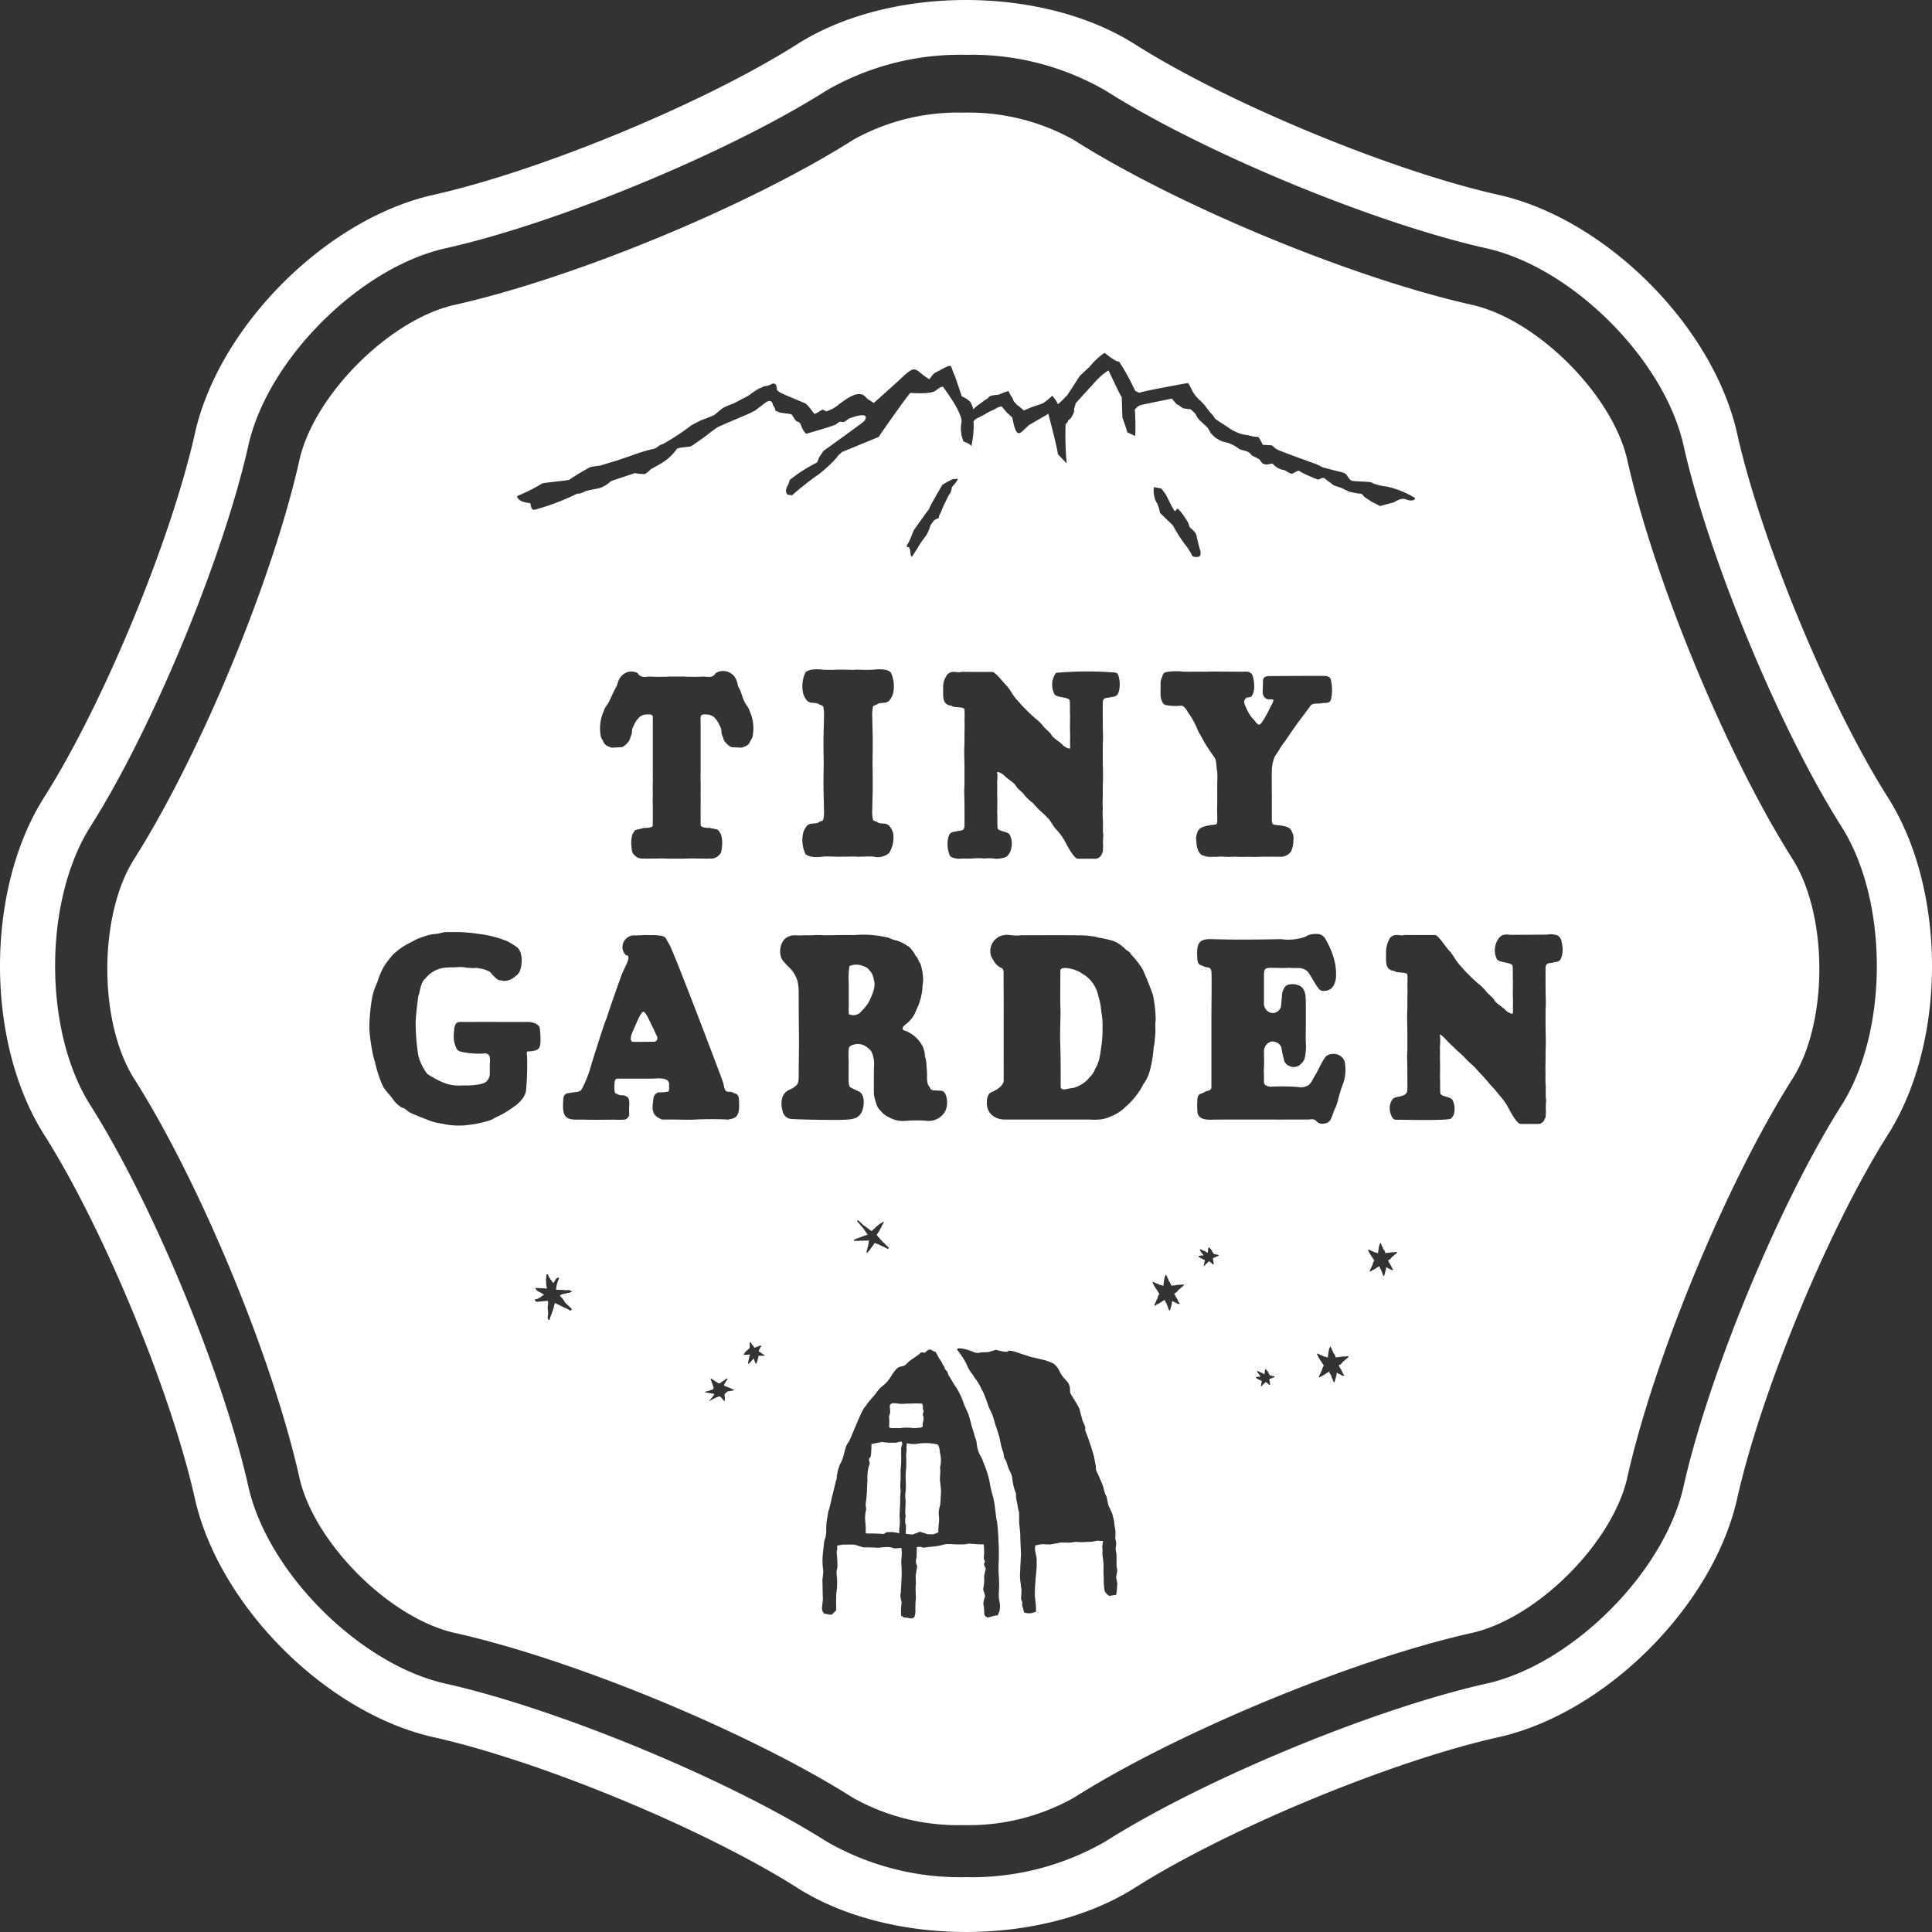 <svg xmlns="http://www.w3.org/2000/svg" viewBox="0 0 182.271 182.269"><rect x="0" y="0" width="182.271" height="182.269" fill="#333333" stroke="none"/><defs><style>.cls-1{fill:#fff;}</style></defs><g id="レイヤー_2" data-name="レイヤー 2"><g id="レイヤー_1-2" data-name="レイヤー 1"><path class="cls-1" d="M80.078,94.864a5.8,5.8,0,0,0,.006.814.966.966,0,0,0,1.2-.292,4.551,4.551,0,0,0,.659-.812c.479-.978.684-1.54.487-2.188a1.565,1.565,0,0,0-.23-.633c-.322-.411-.4-.482-.756-.607a1.644,1.644,0,0,0-1.3-.008,7.392,7.392,0,0,0-.074,1.58C80.081,93.68,80.066,93.9,80.078,94.864Z"/><path class="cls-1" d="M103.643,94.057a4.2,4.2,0,0,0-.16-.569,3.1,3.1,0,0,0-1.461-1.674c-.412-.354-2.007-.773-1.986-.231v.582c0,1.027-.029,2.056.014,3.08.018.408-.054,2.3-.03,2.956.053,1.4.048,2.982.048,4.351.052.42.687.126,1.09.1a1.317,1.317,0,0,0,.463-.141,2.9,2.9,0,0,0,1.245-.957,1.665,1.665,0,0,0,.447-.711,1.923,1.923,0,0,0,.291-.625.983.983,0,0,0,.091-.279c.013-.06.07-.294.08-.357.069-.446.072-.465.116-.782a10.886,10.886,0,0,0,.125-1.886,6.283,6.283,0,0,0-.121-1.486A5.851,5.851,0,0,0,103.643,94.057Z"/><path class="cls-1" d="M153.531,43.427c-1.378-6.163-8.506-13.293-14.669-14.67-11.3-2.529-27.822-9.371-37.6-15.577a20.285,20.285,0,0,0-10.375-2.554A20.272,20.272,0,0,0,80.511,13.18c-9.783,6.206-26.3,13.048-37.6,15.577-6.161,1.377-13.291,8.507-14.669,14.671-2.529,11.3-9.374,27.822-15.58,37.606-3.383,5.332-3.383,15.413,0,20.746,6.208,9.784,13.051,26.3,15.58,37.607,1.378,6.163,8.508,13.291,14.669,14.669,11.39,2.549,27.989,9.476,37.6,15.577a20.292,20.292,0,0,0,10.375,2.554,20.282,20.282,0,0,0,10.371-2.554c9.616-6.1,26.215-13.028,37.6-15.577,6.163-1.378,13.291-8.506,14.669-14.67,2.53-11.3,9.374-27.822,15.58-37.606,3.382-5.333,3.382-15.414,0-20.746C162.905,71.25,156.061,54.731,153.531,43.427ZM50.985,98.393c-.065.286.052.754-1.072.8-.063,0-.059,0-.13,0-.091.021-.105.083-.059.454a25.466,25.466,0,0,1-.1,3.259,1.531,1.531,0,0,1-.274.66,3.44,3.44,0,0,1-.671.711c-.1.063-.4.28-.466.326a8.548,8.548,0,0,1-1.26.728c-.26.11-.465.268-.685.348a10.315,10.315,0,0,1-2.147.46,6.75,6.75,0,0,1-2.37-.123,5.44,5.44,0,0,1-1.315-.329c-.377-.151-1.541-.592-1.777-.741a3.977,3.977,0,0,1-.454-.34c-.1-.078-.362-.1-.486-.246a2.384,2.384,0,0,1-.623-.624c-.358-.5-.571-.636-.95-1.216a11.485,11.485,0,0,1-.777-2.361c-.013-.071-.071-.141-.071-.215,0,0-.1-.364-.131-.546a17.62,17.62,0,0,1-.323-2.339A17.077,17.077,0,0,1,35.132,94a6.227,6.227,0,0,1,.454-1.3,7.9,7.9,0,0,1,.633-1.516,10.443,10.443,0,0,1,.822-1.09,6.7,6.7,0,0,1,1.821-1.243,4.472,4.472,0,0,1,1-.451,5.728,5.728,0,0,1,1.093-.284c.473,0,.762-.18,1.2-.18.091,0,1.035,0,1.128,0a14.95,14.95,0,0,1,1.961.184,9.916,9.916,0,0,1,2.692.715,8.643,8.643,0,0,1,.807.507c.611.409.571,1.824.231,2.406-.094.16-.094.16-.586.545a1.51,1.51,0,0,1-.943.244c-.36-.139-.328.192-1.21-.832a2.716,2.716,0,0,0-.654-.282c-.04,0-.524-.088-.564-.106l-.493.016c-.247-.039-.5-.016-.561-.051a4.229,4.229,0,0,0-.687-.051c-.4.059-.826.009-.994.051a2.671,2.671,0,0,0-2.135,1.02c-.47.307-.544,1.417-.682,1.671-.013.091-.255,1.847-.25,2.581a19.567,19.567,0,0,0,.257,3.07,5,5,0,0,0,.845,1.7,10.025,10.025,0,0,0,1.475.8,4.055,4.055,0,0,0,1.816.283c.964.018,2.089-.071,2.345-.448a.956.956,0,0,0,.254-.643v-.864a3.591,3.591,0,0,0,0-.733.446.446,0,0,0-.458-.338,7.2,7.2,0,0,1-1.875-.086c-.344-.056-.682-.11-.8-.356a2.637,2.637,0,0,1-.26-1.352c.006-.063.042-.555.049-.619.127-.49.232-.494.511-.554h.939c.071-.006,4.895,0,5.421,0,.888,0,1.178.408,1.193.6A8.121,8.121,0,0,1,50.985,98.393Zm2.954,23.473a.353.353,0,0,0-.147.068.14.14,0,0,1-.091.025.851.851,0,0,0-.272.06.18.18,0,0,1-.055.015,2.467,2.467,0,0,0-.309.069,1.559,1.559,0,0,0-.231.1.061.061,0,0,0,.012.062,1.177,1.177,0,0,0,.181.2.374.374,0,0,1,.071.078,3.173,3.173,0,0,1,.17.268.82.82,0,0,0,.17.206,2.436,2.436,0,0,1,.3.279.732.732,0,0,0,.123.106c.089.073.095.109.034.214a.153.153,0,0,1-.156,0,.46.46,0,0,1-.108-.062.928.928,0,0,0-.229-.12c-.136-.057-.268-.123-.4-.191-.2-.1-.407-.2-.611-.3a.286.286,0,0,0-.031-.006.064.064,0,0,0-.032.057c0,.021.025.032.024.056s-.034.015-.055.05-.024.079-.033.13a1.649,1.649,0,0,1-.1.36.5.5,0,0,0-.046.155.191.191,0,0,1-.027.071.346.346,0,0,0-.038.109.148.148,0,0,1-.012.047c-.066.1-.075.223-.137.326a.251.251,0,0,0-.025.12.148.148,0,0,1-.02.083.079.079,0,0,1-.089.016.116.116,0,0,1-.064-.068.414.414,0,0,1-.019-.273.952.952,0,0,0,.021-.305c-.006-.092-.007-.185-.016-.278s-.017-.166-.024-.249a.2.2,0,0,1,.019-.131.084.084,0,0,0,.011-.036c0-.086.012-.173.01-.259,0-.038,0-.076,0-.1s-.021-.035-.028-.048a.151.151,0,0,1-.011-.043.793.793,0,0,0-.2.019.171.171,0,0,1-.058.009.489.489,0,0,0-.208.019.351.351,0,0,1-.085.009,2.641,2.641,0,0,0-.443.038c-.1-.034-.2-.057-.217-.189a.153.153,0,0,1,.129-.064.518.518,0,0,0,.155-.048,1.614,1.614,0,0,0,.383-.238c.04-.032.085-.057.127-.086.018-.012.041-.019.052-.041s-.012-.028-.026-.037c-.1-.073-.221-.128-.325-.2a1.15,1.15,0,0,0-.172-.086.464.464,0,0,1-.207-.19c-.017-.031-.058-.043-.062-.085s.036-.042.065-.043a1.3,1.3,0,0,1,.153,0c.183.014.366.021.548.026.074,0,.146.016.221.023a.119.119,0,0,0,.092-.008.158.158,0,0,0-.011-.1,2.261,2.261,0,0,1-.058-.5,1.235,1.235,0,0,0-.011-.182.344.344,0,0,1,.017-.18.151.151,0,0,0,.007-.094c-.009-.044-.007-.044.018-.1a.455.455,0,0,1-.014-.136.132.132,0,0,1,.165-.01l.058.162a.191.191,0,0,0,.058.087.16.16,0,0,1,.058.1.214.214,0,0,0,.086.134.261.261,0,0,1,.061.075c.046.069.091.138.138.207.005.008.015.012.028.022.041-.05.084-.1.119-.148a.909.909,0,0,0,.1-.172.161.161,0,0,1,.047-.06c.036-.027.068-.058.1-.087a.116.116,0,0,1,.158-.019.13.13,0,0,1,0,.127,2.239,2.239,0,0,0-.148.384,2.025,2.025,0,0,0-.067.309c-.008.06-.021.121-.032.18a.132.132,0,0,0,.011.114.232.232,0,0,0,.12.017c.234,0,.467.011.7.032a2.1,2.1,0,0,0,.41-.012.555.555,0,0,0,.239.1.044.044,0,0,1,.021.051A.054.054,0,0,1,53.939,121.866Zm15.29,9.3c-.114.014-.224.049-.337.069a.99.99,0,0,1-.12.017.547.547,0,0,0-.108.024c-.1.029-.131.095-.226.173-.05.039.008-.014-.042.032s0,.024-.03.062a.308.308,0,0,0,.008.17,3.857,3.857,0,0,1-.007.494c-.025.026-.252-.291-.267-.3-.037-.034-.073-.07-.109-.106a.17.17,0,0,0-.175-.05.853.853,0,0,0-.142.05c-.155.062-.3.138-.449.212-.094.047-.181.1-.271.157-.01.005-.018.011-.029,0s.005-.032.016-.042a1.781,1.781,0,0,0,.134-.167c.035-.045.076-.086.113-.129a1.021,1.021,0,0,0,.085-.1c.038-.055.072-.113.105-.167a.108.108,0,0,0-.107-.087c-.261-.024-.519-.085-.79-.129a.278.278,0,0,1,.136-.07c.12-.032.242-.063.361-.1a1.991,1.991,0,0,0,.219-.081.172.172,0,0,0,.107-.254c-.051-.146-.106-.291-.16-.437-.033-.091-.05-.189-.091-.278a.1.1,0,0,1-.006-.084.039.039,0,0,1,.042,0c.115.085.241.15.352.24a1.269,1.269,0,0,0,.162.1.415.415,0,0,1,.043.03.363.363,0,0,0,.25.092.39.39,0,0,0,.119-.076c.141-.109.3-.189.438-.31a.47.47,0,0,1,.181-.081c.02.02.006.041,0,.055a2.655,2.655,0,0,1-.182.3c-.053.067-.079.149-.132.215-.021.026-.017.034,0,.107a.133.133,0,0,0,.076.05c.13.046.255.106.388.145a.61.61,0,0,1,.111.048,2.008,2.008,0,0,0,.353.154.1.1,0,0,1,.024.017C69.264,131.16,69.245,131.163,69.229,131.164Zm-.5-25.56c.06.033.068.043-.082.022-.361-.052-2.392-.054-3.139,0-.344.024-1.467,0-1.617-.005-.471-.007-.884,0-1.422,0a1.724,1.724,0,0,1-.548-.307c-.511-.377-.332-1.168-.271-1.71a.691.691,0,0,1,.46-.552,3.811,3.811,0,0,0,.936-.072c.139-.13.054-.5.081-.719-.019-.569-.884-.53-1.139-.52-.3.013-.608.02-.912.024-.223,0-2.146,0-2.465,0h-.37c-.279.03-.256.32-.27.634a1.712,1.712,0,0,0,.057.711,1.24,1.24,0,0,0,.764.225c.342.093.6.121.579.859a5.355,5.355,0,0,0-.01.86.541.541,0,0,1-.443.573,10.381,10.381,0,0,1-1.075,0c-.306.017-2.152.016-2.346.01-.345-.01-1.054-.012-1.054-.012-1.172.036-1.381-.448-1.316-1.646.023-.413-.01-.762.5-.858,0,0,.181-.016.274-.036.332-.073.737-.022.953-.277a10.854,10.854,0,0,0,.961-2.483c.081-.213,1.16-3.744,1.415-4.262.131-.487,1.3-3.8,1.454-4.189.256-.636.968-1.758.379-1.755a1.032,1.032,0,0,1-.323-.933,1.113,1.113,0,0,1,.992-.94c.727.019.905-.053,1.428-.028.244.012,1.4-.047,1.613.248.234.331.1.206.349.584.408.627,4.947,12.6,5.07,12.992a2.728,2.728,0,0,1,.112.472l.087.25c.15.416.455.086.835.357.509.1.476.445.5.858C69.779,105.044,69.609,105.54,68.725,105.6Zm.693-35.095c-.427-.025-.4.016-.657-.164a2.044,2.044,0,0,1-.324-.315c-.2-.186-.2-.459-.32-.691-.088-.166-.013-.447-.14-.709-.084-.171-.135-.3-.259-.533a3.735,3.735,0,0,0-.361-.445,1.128,1.128,0,0,0-.6-.244c-.293-.007-.584-.071-.662.195-.017.251,0,.544,0,.935,0,.429,0,.984,0,1.414,0,.361,0,.654,0,1.015,0,.31,0,.487,0,.8v.906c0,.4-.012.744,0,1.148.012.346,0,.707,0,1.052,0,.2.013.558,0,1.1-.008.4,0,.824,0,.991,0,.269,0,.61,0,.869.043.267.637.267.868.267.081.057.658.11.724.179.11.023.194.246.242.3a.579.579,0,0,1,.133.319,2.7,2.7,0,0,1,.044.965,2.4,2.4,0,0,1-.1.587,1.2,1.2,0,0,1-.484.452,1.076,1.076,0,0,1-.562.092c-.4.023-.475,0-.945,0-.421,0-.361-.008-.885-.008-.077,0-.374.016-.651.019H63.2c-.276,0-.574-.015-.65-.019-.525,0-.465.008-.887.008-.469,0-.545.023-.944,0a1.075,1.075,0,0,1-.562-.092,1.192,1.192,0,0,1-.483-.452,2.359,2.359,0,0,1-.1-.587,2.727,2.727,0,0,1,.044-.965.572.572,0,0,1,.133-.319c.048-.055.082-.229.191-.252.067-.069.68-.159.762-.217.229,0,.835,0,.881-.22,0-.259,0-.658,0-.927,0-.167.009-.594,0-.991-.013-.541,0-.894,0-1.1,0-.345-.012-.706,0-1.052.012-.4,0-.746,0-1.148v-.906c0-.311,0-.488,0-.8,0-.361,0-.654,0-1.015,0-.43,0-.985,0-1.414,0-.391.017-.684,0-.935-.032-.255-.368-.2-.661-.195a1.132,1.132,0,0,0-.6.244,3.726,3.726,0,0,0-.36.445c-.124.234-.176.362-.26.533-.128.262-.052.543-.141.709-.123.232-.114.5-.319.691a2.075,2.075,0,0,1-.323.315c-.258.18-.231.139-.658.164-.4.012-.6.077-.782-.063-.566-.164-.5-.5-.762-.831a3.867,3.867,0,0,1,.263-2.572c0-.177.337-.585.411-.729.368-.713.34-.775.815-1.649.169-.614.239-.624.3-.724a1.249,1.249,0,0,1,1.646-.442c.351.572.856.293,1.3.337a12.5,12.5,0,0,0,1.255.009c.136,0,.228,0,.3,0v-.018c.159,0,.257,0,.333,0s1.172,0,1.332,0v.018c.071,0,.163,0,.3,0a12.5,12.5,0,0,0,1.255-.009c.441-.044.946.235,1.3-.337a1.34,1.34,0,0,1,1.763.334,1.91,1.91,0,0,1,.325.879c.475.874.308.889.676,1.6.074.144.409.552.41.729a3.861,3.861,0,0,1,.265,2.572c-.258.333-.2.667-.763.831C70.013,70.586,69.816,70.521,69.418,70.509ZM72.132,127.9a.584.584,0,0,1-.093.008.887.887,0,0,0-.206,0,.143.143,0,0,1-.036,0l-.185,0a.109.109,0,0,0-.052.007.3.3,0,0,0-.013.085.276.276,0,0,1-.036.136.445.445,0,0,0-.035.127c-.008.048-.014.1-.021.149a.165.165,0,0,0-.049.1c-.007.023-.013.047-.019.071a.078.078,0,0,1-.054.058.089.089,0,0,1-.064-.049.417.417,0,0,1-.058-.145.522.522,0,0,1-.048-.118.334.334,0,0,1-.024-.08.2.2,0,0,0-.029-.085.025.025,0,0,0-.029.011.954.954,0,0,0-.09.117.288.288,0,0,1-.026.035c-.038.039-.076.077-.112.117a.332.332,0,0,0-.03.038.4.4,0,0,1-.042.049.266.266,0,0,0-.052.059l-.008.012a.581.581,0,0,1-.116.053.036.036,0,0,1-.04-.043l0-.005c.024-.068.022-.142.042-.211.014-.046.022-.092.034-.139a.253.253,0,0,0,.008-.048.069.069,0,0,1,0-.025c.021-.055.025-.115.042-.171a1.224,1.224,0,0,1,.057-.157c.009-.018.022-.035.011-.055a.027.027,0,0,0-.029-.008.613.613,0,0,1-.142.008.164.164,0,0,0-.044,0,1.625,1.625,0,0,1-.2.018.314.314,0,0,1-.114,0,.184.184,0,0,0-.034,0,.05.05,0,0,1-.036-.013.045.045,0,0,1,.012-.05.577.577,0,0,0,.089-.123.774.774,0,0,1,.177-.2c.041-.03.078-.068.121-.095.008,0,.012-.014.018-.021a.152.152,0,0,1,.022-.022.536.536,0,0,0,.116-.117l.016-.015a.484.484,0,0,0,0-.126.622.622,0,0,1,0-.143.362.362,0,0,0,0-.093.357.357,0,0,1,.01-.151c.013-.019.036-.012.058-.008a.068.068,0,0,1,.054.031.216.216,0,0,1,.017.034,1.3,1.3,0,0,0,.067.128.584.584,0,0,0,.068.081.539.539,0,0,1,.094.125l0,.01c.032.022.044.062.071.088a.15.15,0,0,0,.1-.016l.223-.089c.02-.007.036-.022.059-.019l.013-.007c.012-.018.03-.018.047-.025a.611.611,0,0,0,.095-.039.083.083,0,0,1,.089.01.038.038,0,0,1,.013.052.688.688,0,0,1-.073.129.122.122,0,0,0-.034.063.05.05,0,0,1-.012.021.169.169,0,0,0-.042.088.069.069,0,0,1-.016.029.512.512,0,0,0-.051.1.108.108,0,0,0-.007.027.351.351,0,0,0,.2.132.163.163,0,0,1,.035.039.176.176,0,0,0,.073.065.746.746,0,0,1,.126.077.724.724,0,0,0,.071.041.888.888,0,0,1,.075.05A.044.044,0,0,1,72.132,127.9Zm1.7-23.1a2.175,2.175,0,0,1,0-1.34,1.123,1.123,0,0,1,.18-.3c.249-.332.591-.352.915-.6.261-.2.42-.3.423-.944,0-.462.019-2.025.019-2.257,0-.2.011-.477.011-.677,0-.821-.03-3.625-.03-4.033v-1a4.942,4.942,0,0,0-.09-.994,2.811,2.811,0,0,0-.757-1.332,8.664,8.664,0,0,1-.689-.75,1.219,1.219,0,0,1-.129-.269,1.837,1.837,0,0,1,.269-1.635,1.413,1.413,0,0,1,.918-.432c.341,0,.6.03.932,0,.351,0,.473,0,.824,0a6.494,6.494,0,0,1,1.1,0c.836,0,1.235-.025,2.071-.022.206,0,.581,0,.85,0a9.486,9.486,0,0,1,2.887.194,1.36,1.36,0,0,1,.453.129,3.112,3.112,0,0,0,.672.214,3.752,3.752,0,0,1,.9.454c.274.132.365.28.628.628.043.057.188.346.241.392.231.2.182.438.4.676a5.252,5.252,0,0,1,.258,1.476c.015.338-.08.592-.061.846a5.559,5.559,0,0,1-.555,2,2.948,2.948,0,0,1-.879,1.3c-.137.115-.609.4-.359.664A3.034,3.034,0,0,1,86.854,98.4a2.25,2.25,0,0,1,.41,1.28,2.387,2.387,0,0,1,.137.8c.019.19.064.628.059.911-.013.57.019.955.253,1.163.147.42.334.279,1.154.359.51.107.686,1.484.192,2.1a1.775,1.775,0,0,1-1.756.713,13.4,13.4,0,0,0-1.891.021,2.55,2.55,0,0,1-1.494-.315,2.17,2.17,0,0,1-.889-.694,1.309,1.309,0,0,1-.36-.63,5.053,5.053,0,0,1-.219-.819c-.017-.711,0-2.436,0-2.587a2.767,2.767,0,0,0-.158-1.306c-.122-.344-.208-.34-.486-.589a1.367,1.367,0,0,0-1.29-.244c-.09.014-.432.13-.438.376a8.048,8.048,0,0,0-.014,1.112c.014,1.606-.08,2.4.174,2.535.892.491.98.323,1.211.968a2.48,2.48,0,0,1-.145,1.356,1.273,1.273,0,0,1-.518.536,2.305,2.305,0,0,1-.82.173c-.487.087-4.948,0-5.4-.059A.933.933,0,0,1,73.828,104.8Zm3.9-28.54c0-.335-.041-1.677-.041-1.939,0-.96.008-1.657.02-2.317-.012-.66-.022-1.359-.02-2.32,0-.262.041-1.6.041-1.939a3.916,3.916,0,0,0-.06-1.064c-.043-.148-.256-.13-.422-.25-.305-.221-.835.012-1.14-.363a1.731,1.731,0,0,1-.357-.733,3.082,3.082,0,0,1,.231-1.888c.26-.313,1.01-.343,1.614-.267a13.946,13.946,0,0,0,1.416,0c.221-.01,1.35.012,1.5.02a4.028,4.028,0,0,1,.5-.02,13.926,13.926,0,0,0,1.415,0c.6-.076,1.354-.046,1.615.267a3.09,3.09,0,0,1,.23,1.888,1.72,1.72,0,0,1-.357.733c-.3.375-.835.142-1.141.363-.165.12-.378.1-.421.25a3.964,3.964,0,0,0-.059,1.064c0,.335.04,1.677.041,1.939,0,.961-.009,1.658-.021,2.318.012.66.023,1.358.021,2.319,0,.262-.041,1.6-.041,1.939a3.967,3.967,0,0,0,.059,1.064c.043.148.256.129.421.249.306.221.836-.011,1.141.363a1.726,1.726,0,0,1,.357.733,2.8,2.8,0,0,1-.395,1.813,1.677,1.677,0,0,1-1.45.342c-.366-.046-.916,0-1.415,0a4.2,4.2,0,0,1-.5-.021c-.152.008-1.281.03-1.5.021-.5,0-1.049-.05-1.416,0-.6.077-1.354.046-1.614-.266a3.085,3.085,0,0,1-.231-1.889,1.737,1.737,0,0,1,.357-.733c.305-.374.835-.142,1.14-.363.166-.12.379-.1.422-.249A3.919,3.919,0,0,0,77.729,76.261ZM88.867,45.773A6.964,6.964,0,0,1,89.9,45.2l.475-.025c-.086.3-.582.75-.584.829l-.013.1a.584.584,0,0,1-.048.2l-.04.127a.773.773,0,0,1-.18.273s-.32.654-.352.727a1.674,1.674,0,0,1-.1.185c-.019.033-.2.506-.354.837a.833.833,0,0,0-.138.428,1.127,1.127,0,0,0-.459.236c-.115.155-.16.21-.2.264a1.114,1.114,0,0,0-.136.215,1.649,1.649,0,0,0-.046.164,3.99,3.99,0,0,1-.354.769,8.811,8.811,0,0,0-.841,1.239l-.512.782c-.209-.259-.052-.614-.263-.911-.015-.02-.269-.051-.252-.073.123-.164.049-.129.154-.288.188-.283.54-1.252.564-1.272,0,0,1.355-1.917,1.414-1.951a4.616,4.616,0,0,1,.277-.59l.885-1.548.075-.137ZM100.954,70.53c.018-.179-.008-.5,0-.722.015-.369,0-.61-.008-1.059,0-.368,0-.753.011-1.165-.028-.528,0-.908-.03-1.446-.008-.41-1.146-.275-1.432-.622a1.912,1.912,0,0,1,.134-2.037,32.911,32.911,0,0,1,5.62-.023c.218.147.148-.052.3.394a2.911,2.911,0,0,1,.041,1.25c-.129.518-.246.6-.782.67-.383.112-.714-.011-.766.455-.013.5,0,1.921,0,2.221,0,.33.023.822.022,1.151,0,.229-.023.446-.024.675,0,.565,0,.947,0,1.512,0,.441.023,1.037.025,1.479,0,.384-.027.677-.025,1.061,0,.172,0,.393,0,.565,0,.421-.03.808,0,1.379a8.93,8.93,0,0,0,0,1c.053.323-.033,1.073.057,1.516a6.6,6.6,0,0,0-.021,1.134c-.07.586.046.311-.18.756a.648.648,0,0,1-.524.342c-.418,0-.727,0-1.146,0H101.7c-.34,0-.881-.974-1.2-1.586a5.356,5.356,0,0,0-.861-1.186c-.325-.351-.479-.78-.807-1.086a10.848,10.848,0,0,0-.854-.81l-.549-.6a4.279,4.279,0,0,1-.8-.762c-.277-.381-.608-.491-.857-.957-.333-.351-.69-.517-1.023-.86-.137-.164-.706-.455-.675-.276a2.88,2.88,0,0,1,.009.745c-.023.172.007.523,0,.755-.015.369,0,.61.008,1.058,0,.37,0,.754-.011,1.166.028.527,0,.908.03,1.446.008.41.855.315,1.141.664a1.854,1.854,0,0,1,.153,1.294,1.245,1.245,0,0,1-.242.571c-.2.27-.2.276-.806.4a1.62,1.62,0,0,1-.613,0,4.753,4.753,0,0,0-.883,0,5.805,5.805,0,0,0-1.131,0,8.469,8.469,0,0,1-.9,0,1.9,1.9,0,0,1-1.045-.121c-.218-.147-.148-.071-.3-.519a2.881,2.881,0,0,1-.042-1.25c.129-.516.246-.593.782-.667.383-.114.714.01.766-.458.013-.5,0-1.919,0-2.219,0-.33-.023-.821-.022-1.151,0-.229.023-.447.024-.675,0-.565,0-.947,0-1.512,0-.441-.023-1.037-.025-1.479,0-.385.026-.677.025-1.063,0-.171,0-.391,0-.565,0-.419.03-.807,0-1.376a8.949,8.949,0,0,0,0-1c-.053-.323-1.03-.116-1.228-.361-.944-.087-.768-.956-.784-1.841a1.864,1.864,0,0,1,.354-1.037.719.719,0,0,1,.6-.309c.272-.026.5.092.765,0,.217-.009.7,0,.959,0,.418,0,.729,0,1.147,0h.781c.34,0,.99.916,1.377,1.3.289.286.584.914.983,1.343.325.35.451.534.778.839a11.016,11.016,0,0,0,.854.81l.026.039a4.253,4.253,0,0,1,.8.763c.277.38.609.49.857.956.333.351.691.518,1.022.861.126.149.586.385.649.3,0,.021.008.025.014-.01,0-.006.014,0,.013-.009S100.956,70.541,100.954,70.53Zm-19.019,46.5c-.051,0-.1,0-.152.012a.742.742,0,0,1-.133.007c-.051,0-.1,0-.152-.007a.1.1,0,0,0-.047.008.147.147,0,0,1-.09.008.965.965,0,0,0-.326.01.129.129,0,0,1-.048,0,.164.164,0,0,0-.048,0,2.274,2.274,0,0,1-.274-.007c-.015,0-.032,0-.048.006-.04,0-.052-.005-.074-.052a.116.116,0,0,1,.088-.081.759.759,0,0,0,.113-.045,1.344,1.344,0,0,1,.153-.059,1.415,1.415,0,0,0,.136-.053.74.74,0,0,0,.152-.063.1.1,0,0,1,.034-.011,1.717,1.717,0,0,0,.257-.093c.014-.006.03-.011.045-.016l.3-.1c.013,0,.029-.006.036-.026-.037-.053-.077-.106-.116-.16a.248.248,0,0,1-.043-.067c0-.01-.014-.019-.023-.027a.4.4,0,0,1-.075-.1.823.823,0,0,0-.1-.146c-.041-.05-.076-.105-.12-.152s-.093-.113-.144-.166a1.61,1.61,0,0,1-.122-.151,1.466,1.466,0,0,0-.208-.23.1.1,0,0,1-.029-.045.066.066,0,0,1,.028-.079.119.119,0,0,1,.061-.024c.038.036.078.075.121.113a.929.929,0,0,0,.142.123.116.116,0,0,1,.045.055.14.14,0,0,0,.045.049c.037.029.071.065.11.095a1.308,1.308,0,0,0,.209.143.413.413,0,0,1,.082.064,1.079,1.079,0,0,0,.149.121c.067.04.123.094.186.138a.82.82,0,0,1,.11.084.109.109,0,0,0,.063.027.725.725,0,0,0,.116-.086c.048-.05.1-.1.151-.142s.086-.084.128-.127.11-.1.166-.143.112-.085.166-.132a1.272,1.272,0,0,1,.222-.139c.032-.019.058-.045.09-.061a.16.16,0,0,1,.079-.028.036.036,0,0,1,.03.013.061.061,0,0,1-.012.06l-.093.17a.745.745,0,0,1-.069.115l-.006.01a.687.687,0,0,1-.06.152,1.076,1.076,0,0,1-.087.151c0,.008-.014.015-.017.025a1.337,1.337,0,0,1-.088.167,1,1,0,0,1-.09.136.641.641,0,0,0-.04.061.392.392,0,0,1-.045.072c-.024.029-.025.067-.048.093a.107.107,0,0,0,.046.081.542.542,0,0,1,.085.1.377.377,0,0,0,.066.072.523.523,0,0,1,.076.093.775.775,0,0,0,.087.094.464.464,0,0,1,.039.038,1.484,1.484,0,0,0,.129.145,1.9,1.9,0,0,0,.145.139.63.63,0,0,0,.083.072.06.06,0,0,1,.025.025.693.693,0,0,0,.1.114l.089.09c.014.014.027.024.041.037a.118.118,0,0,1,.032.027.324.324,0,0,0,.1.095c-.019.073-.061.1-.129.087a.2.2,0,0,1-.041-.013c-.082-.042-.166-.084-.248-.128a1.738,1.738,0,0,0-.178-.089,1.658,1.658,0,0,1-.27-.126.518.518,0,0,0-.11-.05c-.1-.033-.193-.068-.287-.108a.138.138,0,0,0-.071-.017.3.3,0,0,0-.085.1.492.492,0,0,1-.07.1.094.094,0,0,0-.025.034.462.462,0,0,1-.1.133.078.078,0,0,0-.02.024c-.052.094-.132.169-.18.266l-.007.009c-.051.04-.079.1-.134.14a.248.248,0,0,0-.054.058c-.019.019-.036.039-.051.056-.034.006-.052,0-.06-.033a.165.165,0,0,1,.014-.058.2.2,0,0,0,.012-.047,2.632,2.632,0,0,1,.061-.28.884.884,0,0,1,.056-.186.231.231,0,0,0,.014-.059c.014-.1.038-.2.048-.294,0-.029.014-.06.02-.089a.263.263,0,0,0,0-.079A.036.036,0,0,0,81.935,117.029ZM94.3,151.97l-.162.427c-.315-.012-.723.191-.933.189-.294,0-.361-.362-.35-.387a3.935,3.935,0,0,0-.085-.879,1.876,1.876,0,0,1,.137-.612c.115-.148-.207-.708-.139-.874a4.1,4.1,0,0,0,.074-1.146l.16-.72s-.261-.39-.126-.523-.091-.3-.063-.5a4.84,4.84,0,0,0-.013-1.243,13.224,13.224,0,0,1-1.348-.076s-.328.05-.417.067a8.59,8.59,0,0,1-1.219-.015h-.6a6.97,6.97,0,0,1-1.414.253c-.035-.041-.839.172-.828.029a1.417,1.417,0,0,0-.48,0c-.007.342-.013.877-.019.986a.957.957,0,0,0,.055.8q-.057.359-.113.718c-.074.156.028.965-.03,1.118a9.785,9.785,0,0,0,.024,1.105,10.155,10.155,0,0,0-.049,1.2,1.816,1.816,0,0,1-.074.616c-.222.349-.533.082-1.024.1l-.259-.2v-.6l.052-.648s-.182-.69-.084-.81l.045-.694s.05-1.031.05-1.031v-.5l-.045-.8s.061-.685.061-.755a4.556,4.556,0,0,0-.048-.525c-.223.015-.591.042-.6.045l-.478-.123a4.894,4.894,0,0,0-1.062.06l-.887-.038h-.567l-.845-.266H79.518s-.384.082-.5.1c-.01,0-.017,0-.027,0s0,.4-.006.407a.5.5,0,0,0-.044.3c.021.124.062.793.062.793v.576a2.653,2.653,0,0,0-.084.429c.006.141.061.806.061.806l-.017.706-.067.5-.018.856.018.723s-.2.189-.272.273c-.2.235-.318.142-.794.063-.266-.044-.284-.564-.284-.564l.089-.8s-.027-.524-.027-1.12c0-.154-.021-.713-.021-.713s.1-.763.084-.852a6.356,6.356,0,0,1-.038-1.645l.107-.963a1.78,1.78,0,0,1,.123-.5,2.359,2.359,0,0,0,.085-.685c0-.061,0-.123,0-.184,0-.169.032-.628.032-.628l.171-1.039.048-.1c.12-.377.262-1.1.262-1.1l.2-.8.183-.763.072-.3s-.089.564.014,0a4.523,4.523,0,0,1,.345-1.418c.354-.475.416-1.656.76-1.981.152-.144,1.194-2.957,1.545-3.335.161-.173.224-.346.414-.553.11-.119.313-.372.432-.5.28-.308.214-.317.526-.664.189-.21.507-.422.7-.639.405-.449.513-.8.913-1.245.307-.344.656-.151.94-.47.416-.468,1.05-.726,1.371-1.086.047-.054.366.049.411,0,.5-.568.672-.1.868-.1.13,0,.2.2.426.618.054.1.157.214.245.364a1.77,1.77,0,0,1,.095.2c.071.13.116.182.178.3a.308.308,0,0,1,.03.122c.094.175.187.215.256.336a2.191,2.191,0,0,0,.123.33c.277.427.461.8.729,1.164a6.794,6.794,0,0,1,.674,1.437c.1.31.389.837.491,1.171.088.292.158.542.211.769.127.529.214.612.375,1.293a1.589,1.589,0,0,1,.163.667,3.548,3.548,0,0,0,.133.579c.163.516.289.521.462,1.028.071.208.138.316.235.609a8.058,8.058,0,0,1,.437,1.632,10.115,10.115,0,0,0,.293,1.173c.02.078.108.551.118.625.107.765.131,1.227.233,1.628a18.15,18.15,0,0,1,.137,1.832.582.582,0,0,1,0,.11c.024.289.034.525.034.525v1.05a11.956,11.956,0,0,0,0,1.65l.034.751-.034.835a2.924,2.924,0,0,0,.085.9A2.283,2.283,0,0,1,94.3,151.97Zm11.114-2.57-.063.731-.043.331-.669.1s-.365-.253-.426-.5a5.29,5.29,0,0,1-.083-.855c.012-.122-.007-.486-.022-.747v-.007l0-.324c0-.124,0-.628,0-.738,0,.014,0,.035-.007.036l-.1-.816.019-.36c-.026-.222-.032-.479-.032-.479.01.157.076-.381.076-.381l-.586-.036a3.074,3.074,0,0,1-.619.107c-.233,0-.763.036-.763.036l-.66-.037-.195.039-.369.04s-1.051-.054-.991.045l-.213.019-.583.109-.8-.03-.387.072c-.082.015-.154.026-.222.036-.016.142-.029.26-.031.3-.013.261.182.824.158,1.111-.013.147.016.5,0,.645-.025.232-.051.674-.085.912-.03.209-.025.561-.063.774l-.029.917c.035.453.088.851.109,1.118l.006.492-.015,0-.458.136h-.37l-.279-.063-.151-.574c-.083-.183.024-.373-.071-.535-.12-.209-.03-.388-.03-.861,0-.74-.028.016-.06-.712a4.487,4.487,0,0,1-.074-1.072,2.331,2.331,0,0,0,.021-.435c.011-.173.05-.918.073-1.35-.029-.555-.071-1.4-.071-1.821,0-.28-.11-.952-.11-1.244v-.659c0-.117,0-.209,0-.209s-.037.007-.137-.572c-.007-.043-.121-.627-.127-.665-.082-.453.056-.356-.129-.783a5.251,5.251,0,0,1-.247-1.153,2.159,2.159,0,0,0-.263-.753,3.929,3.929,0,0,1-.28-.8l-.245-.447s.036.037-.075-.5a4.711,4.711,0,0,1-.266-.973,5.363,5.363,0,0,0-.231-.876c-.043-.159-.111-.375-.221-.672-.062-.172-.07-.306-.305-1-.063-.187-.244-.481-.367-.807-.04-.1-.145-.433-.191-.555s-.147-.381-.2-.513c-.16-.414-.219-.4-.328-.683a4.756,4.756,0,0,0-.573-.906,3.045,3.045,0,0,0-.387-.56,4.448,4.448,0,0,1-.425-.828,9,9,0,0,0-.858-1.29c-.046-.05.126-.344,1.6.239a.86.86,0,0,0,.644.024l.7-.022.726-.221s1.048.307,1.148.134,1.067.186,1.067.186l.305.1.279.091c.124.041.259.085.395.132s1.37.315,1.5.362a6.293,6.293,0,0,1,.738.291,1.977,1.977,0,0,1,.614.835,3.458,3.458,0,0,0,.579.761,1.184,1.184,0,0,1,.359.789c.015.227-.016.344.086.509.065.106.131.211.194.314.12.193.231.378.326.536a4.535,4.535,0,0,1,.282.514c.029.151.172.639.288,1.1l.26.6v.351l.29.753s.2.607.288.852c.06.171.26.9.26.9l.174.9a1.015,1.015,0,0,0,.056.451c.075.1.568,1.266.616,1.4a2.958,2.958,0,0,1,.082.364l.134.405.125.259a8.769,8.769,0,0,0,.192.858c.08.119.344.746.344.746l.164.666a3.775,3.775,0,0,0,.11.762,4.653,4.653,0,0,1,0,.879,1.581,1.581,0,0,1,.047.859c0,.057,0,.136-.006.2l.08.426c-.005.116.006,1.024,0,1.148l.074.37-.111.644Zm2.469-47.14a7.049,7.049,0,0,1-1.734,2.2,4.03,4.03,0,0,1-1.418.892,2.833,2.833,0,0,1-.862.25,5.654,5.654,0,0,1-1.1.017H94.7a1.827,1.827,0,0,1-1.182-.476,1.5,1.5,0,0,1-.412-1.15c-.009-.455.134-.825.4-.939.518-.217,1.19-.627,1.186-1.121,0-2.314-.006-4.628,0-6.942,0-.547-.012-2.957-.012-3.344a.462.462,0,0,0-.142-.3,1.556,1.556,0,0,1-.8-.716c-.111-.23-.113-.149-.216-.38a1.526,1.526,0,0,1,.616-1.815,1.659,1.659,0,0,1,1.143-.22,4.258,4.258,0,0,0,1.095.019c1.936,0,3.872-.017,5.807.012a7.137,7.137,0,0,1,.764.077,1.807,1.807,0,0,1,.628.122,11.994,11.994,0,0,1,1.31.28,2.447,2.447,0,0,1,.652.3,2.869,2.869,0,0,1,.38.288,1.405,1.405,0,0,1,.265.244c.411.294.339.22.541.5a8.781,8.781,0,0,1,1.078,1.388c.324.724.626,1.476.909,2.233a2.513,2.513,0,0,1,.123.515,12.438,12.438,0,0,1,.2,2.027c-.092.6.039.971-.08,1.741a4.221,4.221,0,0,1-.113.871,11.755,11.755,0,0,1-.254,1.749,4.761,4.761,0,0,1-.193.7A3.3,3.3,0,0,1,107.883,102.26Zm3.74,19.06s-.026.026-.037.034-.034.036-.046.047c-.031.026-.1.065-.131.094s-.039.052-.055.067a1.209,1.209,0,0,1-.1.076s-.059.039-.076.054a.389.389,0,0,0-.04.057.28.28,0,0,1-.047.073c-.016.015-.041.021-.057.038s-.021.038-.035.051-.04.025-.064.041l-.076.04-.021.02-.05.044-.01.005a.174.174,0,0,0,.014.027.432.432,0,0,0,.027.042c.012.023.022.031.034.053s.023.054.029.065.008.032.019.051.034.035.046.058.032.046.047.071.025.054.038.078.019.048.029.065.035.046.045.064.009.046.025.074l.022.041c.017.029.021.063.036.089a.222.222,0,0,0,.046.056c.024.023.1.13.058.126s-.132.012-.162-.01c0,0-.033-.013-.046-.02s-.045-.018-.06-.026c-.036-.018-.1-.069-.136-.084-.021-.01-.064-.018-.084-.026s-.109-.068-.109-.068a.858.858,0,0,0-.081-.049l-.009,0h0c0,.013-.02.055-.022.069s-.016.028-.021.048,0,.05,0,.075-.006.056-.012.085-.018.056-.024.083-.015.049-.02.068,0,.057-.009.079-.024.039-.032.072a.312.312,0,0,1-.009.044c-.007.033-.027.061-.034.09a.218.218,0,0,0,0,.072c0,.032-.045.072-.059.118s-.087-.06-.095-.1l-.021-.046c-.005-.011-.023-.044-.028-.059-.016-.039-.03-.118-.045-.154-.009-.02-.038-.055-.047-.075s-.037-.123-.037-.123a.806.806,0,0,0-.026-.09.452.452,0,0,0-.04-.057.252.252,0,0,1-.052-.068c-.011-.02-.008-.044-.019-.067s-.028-.031-.035-.049a.368.368,0,0,1-.017-.075l-.009-.046a.239.239,0,0,0-.037.02c-.015.008-.026.018-.041.028s-.029.023-.05.037-.054.023-.066.032-.03.008-.048.018-.035.036-.057.049-.045.034-.07.049-.051.028-.076.043-.047.022-.063.032-.043.037-.063.047-.045.012-.071.028l-.041.025c-.028.016-.061.022-.088.038a.27.27,0,0,0-.054.048.234.234,0,0,1-.144.055c-.035-.005,0-.125.024-.154,0,0,.011-.033.017-.046s.018-.047.025-.062c.016-.036.065-.1.079-.14.009-.02.014-.064.023-.084s.063-.111.063-.111.037-.061.046-.082a.616.616,0,0,0,.013-.069.249.249,0,0,1,.013-.084c.007-.022.026-.036.035-.06s0-.043.011-.059a.729.729,0,0,1,.042-.066l.051-.068.011-.023-.007-.007c-.008-.009-.013-.04-.021-.052s-.04-.049-.058-.075-.021-.043-.04-.072-.02-.025-.03-.041-.023-.028-.037-.049-.027-.052-.034-.063-.008-.031-.02-.049-.037-.034-.051-.055-.035-.044-.052-.069-.028-.051-.043-.075-.023-.045-.034-.063-.037-.042-.049-.061-.012-.045-.029-.072-.017-.027-.025-.04-.024-.061-.041-.086-.055-.132-.066-.153c-.04-.078.049-.062.113-.023l.047.018c.009,0,.047.015.061.022.038.015.1.062.142.076.02.007.065.012.086.02a1.069,1.069,0,0,1,.112.06.879.879,0,0,0,.083.044.381.381,0,0,0,.069.012.267.267,0,0,1,.085.01c.021.006.037.025.06.034s.043,0,.059.009a.643.643,0,0,1,.067.04l.022.015a.35.35,0,0,0,.011-.046c0-.017,0-.032,0-.051s0-.036.005-.062.016-.056.019-.069.013-.029.016-.049,0-.05,0-.076.005-.056.009-.085.013-.057.018-.084.013-.05.016-.069,0-.057,0-.08.022-.04.027-.072l.007-.047c0-.032.023-.061.028-.091s.061-.116.057-.14c-.009-.068.074-.031.095.041,0,0,.016.03.022.044s.026.042.033.057c.016.038.035.116.055.152.008.02.039.053.049.072s.044.12.044.12a.887.887,0,0,0,.032.089.442.442,0,0,0,.043.055.268.268,0,0,1,.056.064c.012.019.011.043.022.066s.031.03.038.046a.574.574,0,0,1,.022.074c.01.042.019.084.019.084l.012.026,0,0a.337.337,0,0,1,.055-.012c.031,0,.048,0,.083,0,.016,0,.031-.007.049-.009s.035-.01.062-.012c.011,0,.057,0,.071,0s.03.006.051,0,.047-.017.073-.021.055-.012.084-.015.06,0,.087-.007.051,0,.071,0,.054-.015.077-.018.046.009.077.006c.015,0,.032,0,.046-.006.034,0,.066,0,.1,0s.045-.021.07-.022C111.7,121.172,111.748,121.191,111.623,121.32Zm-.207-54.746a4.6,4.6,0,0,1-1.452-.06c-.281-.065-.464-.541-.473-.976-.006-.254,0-.508,0-.713,0-.044.01-.084.013-.126a1.375,1.375,0,0,1,.075-.686c.162-.36.071-.561.607-.635a5.871,5.871,0,0,1,1.462-.01c1.148.009,1.261-.009,2.294,0,.537-.029,2.6.015,3.634,0a.6.6,0,0,1,.582.333,3.285,3.285,0,0,1,.163,1.179,1.462,1.462,0,0,1-.249.816c-.108.108-.364.068-.5.155a.5.5,0,0,0-.158.209c-.116.193.074.56.278.981a3.254,3.254,0,0,0,.619.884c.09.1.291.426.455.439s.328-.286.4-.386a11.314,11.314,0,0,0,.657-1.218,3.272,3.272,0,0,0,.308-.646c.032-.144-.114-.133-.149-.133-.405,0-.432.007-.648-.156a.766.766,0,0,1-.207-.588c0-.316.03-.687.025-.948-.01-.57.495-.5.839-.507.546,0,5.1-.036,5.184,0,.354.132.367.245.42.549a3.912,3.912,0,0,1-.011,1.584c-.109.559-.636.344-.955.435-.3.084-.808-.084-1.031.282-.068.112-.969,1.3-1.318,1.777-.332.455-1.082,1.6-1.218,1.748a4.265,4.265,0,0,0-.346.528c-.225.354-.225.354-.449.687a3.588,3.588,0,0,0-.279,1.23c-.007,1-.008-.2-.007,1,0,.2.007.476.007.82,0,.14-.01.319,0,.507.01.2,0,.348,0,.468v.756c0,.383,0,.779,0,1.261.035.469.21.366.463.432a4.053,4.053,0,0,1,.9.149c.045.015.089.031.13.049.257.112.333.238.457.557a1.191,1.191,0,0,1,.084.692,3.428,3.428,0,0,1-.034.428,2.862,2.862,0,0,1-.169.58,1.179,1.179,0,0,1-1,.53c-.264,0-.722-.012-.918-.006-.366.012-.7-.013-1.053.006-.462.025-.591.009-1.142,0a9.473,9.473,0,0,1-.978,0c-.332-.016-.765.03-1.116,0-.209-.016-.42-.018-.63-.016v.018c-.2-.007-.655.01-.917.006a1.418,1.418,0,0,1-.191-.024l-.043-.006a1.513,1.513,0,0,1-.326-.107,1.283,1.283,0,0,1-.152-.049.719.719,0,0,1-.225-.265c-.018-.028-.048-.048-.061-.08a2.706,2.706,0,0,1-.169-.579,3.428,3.428,0,0,1-.034-.428,1.191,1.191,0,0,1,.083-.692l0-.01a.374.374,0,0,1,.135-.282.634.634,0,0,1,.318-.265c.042-.018.084-.035.13-.05.028-.009.067-.013.1-.022s.029-.014.052-.022c.241-.078.315-.061.493-.109a.51.51,0,0,1,.2-.013c.025,0,.067-.012.09-.014.217-.057.31.031.374-.24.006-.133,0-.262,0-.316,0-.188,0-.516-.01-.715s.011-.651.01-.84c0-.822,0-1.108,0-1.907a8.157,8.157,0,0,0,0-.962c-.1-.417-.039-1.055-.265-1.394a15.837,15.837,0,0,1-1.009-1.529c-.279-.537-.465-.793-.591-1.092a7.392,7.392,0,0,0-.873-1.592C112,67.071,111.723,66.549,111.416,66.574Zm-2.56-20.612a6.213,6.213,0,0,1,.721.135l.305.41c.1.051.71,1.439.945,1.709.033.072.239-.279.284-.235l.093.1a.862.862,0,0,0,.105.1A5.792,5.792,0,0,1,111.9,49a1.561,1.561,0,0,1,.279.571,1.057,1.057,0,0,0,.115.226,2.017,2.017,0,0,1,.353.328.888.888,0,0,1,.246.442,14.22,14.22,0,0,0,.36,1.427s.082.373-.106.5-.638,0-.638,0a5.742,5.742,0,0,0-.7-1.114,13.529,13.529,0,0,1-1.064-1.65l-.087-.142a1.575,1.575,0,0,1-.138-.168,1.024,1.024,0,0,1-.238-.228c-.1-.051-.739-.724-.845-.8a3.7,3.7,0,0,0-.141-.572,2.456,2.456,0,0,1-.109-.291,1.025,1.025,0,0,0-.068-.113c-.041-.069-.075-.132-.089-.163A2.592,2.592,0,0,1,108.856,45.962Zm6.105,72.5a.065.065,0,0,1-.039.042.209.209,0,0,1-.034.008,1.122,1.122,0,0,0-.126.035.462.462,0,0,0-.088.046.509.509,0,0,1-.128.058l-.01,0c-.025.023-.063.025-.092.047a.131.131,0,0,0-.006.091c.012.072.027.143.036.216a.122.122,0,0,1,.007.057l0,.013c.014.013.01.03.012.046a.68.68,0,0,0,.017.092.075.075,0,0,1-.026.077.033.033,0,0,1-.049,0,.758.758,0,0,1-.1-.088c-.014-.018-.025-.038-.05-.044a.036.036,0,0,1-.015-.015.175.175,0,0,0-.071-.055c-.011,0-.015-.013-.022-.021a.863.863,0,0,0-.075-.063.134.134,0,0,0-.024-.012.331.331,0,0,0-.155.152.176.176,0,0,1-.042.024.156.156,0,0,0-.072.052.656.656,0,0,1-.093.1.559.559,0,0,0-.051.057.787.787,0,0,1-.059.057c-.027-.007-.037-.021-.036-.044a.584.584,0,0,1,.01-.084.786.786,0,0,0,.04-.184.188.188,0,0,1,.006-.031c.013-.055.026-.111.04-.166a.072.072,0,0,0,0-.046.22.22,0,0,0-.072-.03.25.25,0,0,1-.115-.057.364.364,0,0,0-.106-.057c-.041-.017-.083-.032-.128-.047a.15.15,0,0,0-.077-.063.576.576,0,0,0-.061-.03.075.075,0,0,1-.041-.06.079.079,0,0,1,.058-.047.414.414,0,0,1,.14-.026.733.733,0,0,1,.114-.019.277.277,0,0,1,.076,0,.2.2,0,0,0,.082-.01.025.025,0,0,0,0-.029.847.847,0,0,0-.089-.1c-.009-.01-.016-.021-.025-.032l-.083-.123a.3.3,0,0,0-.029-.033c-.011-.017-.024-.031-.035-.047a.222.222,0,0,0-.042-.057l-.009-.011a.616.616,0,0,1-.025-.113.033.033,0,0,1,.047-.027h0c.055.036.123.048.18.079.039.021.079.038.117.058a.135.135,0,0,0,.042.016.1.1,0,0,1,.021.007c.046.029.1.045.145.071a1.123,1.123,0,0,1,.129.081c.014.012.027.026.048.02a.027.027,0,0,0,.012-.023.5.5,0,0,1,.021-.128.147.147,0,0,0,.007-.041,1.171,1.171,0,0,1,.021-.177.294.294,0,0,1,.025-.1.075.075,0,0,0,.009-.03.043.043,0,0,1,.018-.029.036.036,0,0,1,.042.018.51.51,0,0,0,.093.1.681.681,0,0,1,.143.2,1.227,1.227,0,0,1,.064.125.072.072,0,0,0,.015.022c0,.007.013.013.015.022a.526.526,0,0,0,.082.128l.01.016a.534.534,0,0,0,.111.029.552.552,0,0,1,.128.028.382.382,0,0,0,.083.017.371.371,0,0,1,.133.038C114.979,118.424,114.968,118.444,114.961,118.464Zm5.283,11.437a.055.055,0,0,1-.035.038l-.032.01a.912.912,0,0,0-.117.03.377.377,0,0,0-.079.043.51.51,0,0,1-.122.054l-.008,0c-.023.021-.058.025-.085.044a.123.123,0,0,0-.005.084c.011.066.025.133.033.2,0,.017.013.033.006.052l0,.012c.013.013.009.028.012.043s.007.057.015.085a.075.075,0,0,1-.023.072.034.034,0,0,1-.046,0,.521.521,0,0,1-.093-.082c-.013-.016-.024-.034-.046-.04a.043.043,0,0,1-.016-.014.137.137,0,0,0-.064-.05c-.009,0-.015-.013-.021-.02a.49.49,0,0,0-.07-.058.061.061,0,0,0-.021-.011.306.306,0,0,0-.144.14.183.183,0,0,1-.038.023.135.135,0,0,0-.067.048.9.9,0,0,1-.085.09.263.263,0,0,0-.048.052c-.015.021-.039.034-.055.053a.038.038,0,0,1-.033-.041.4.4,0,0,1,.01-.078.759.759,0,0,0,.037-.17.126.126,0,0,1,0-.028c.012-.051.025-.1.037-.154a.067.067,0,0,0,0-.042.183.183,0,0,0-.068-.027.244.244,0,0,1-.107-.055.3.3,0,0,0-.1-.052l-.118-.044a.152.152,0,0,0-.071-.058l-.055-.028a.07.07,0,0,1-.039-.054.075.075,0,0,1,.053-.045.409.409,0,0,1,.13-.023.652.652,0,0,1,.106-.018.329.329,0,0,1,.07,0,.169.169,0,0,0,.075-.01c.007-.011,0-.018,0-.025a.642.642,0,0,0-.079-.095.11.11,0,0,1-.025-.028c-.025-.039-.051-.076-.077-.113a.17.17,0,0,0-.027-.033c-.009-.014-.023-.027-.031-.042a.27.27,0,0,0-.04-.054l-.008-.009a.42.42,0,0,1-.022-.1.03.03,0,0,1,.042-.026h0c.052.034.113.046.166.074.036.02.073.035.108.052a.22.22,0,0,0,.039.017.051.051,0,0,1,.021.006c.041.026.09.04.133.065a.923.923,0,0,1,.119.076c.013.009.025.023.043.017s.011-.012.012-.021a.441.441,0,0,1,.019-.119.22.22,0,0,0,.007-.037,1.007,1.007,0,0,1,.02-.164.212.212,0,0,1,.023-.092.068.068,0,0,0,.007-.028.03.03,0,0,1,.057-.011.4.4,0,0,0,.086.1.641.641,0,0,1,.133.185,1.1,1.1,0,0,1,.057.114c0,.009.009.013.014.02a.085.085,0,0,1,.014.021.486.486,0,0,0,.076.118l.009.016a.4.4,0,0,0,.105.026.525.525,0,0,1,.116.026.337.337,0,0,0,.078.015.323.323,0,0,1,.122.037C120.261,129.864,120.251,129.883,120.244,129.9Zm6.9-1.805s-.026.026-.036.034-.034.036-.047.047c-.031.026-.1.065-.131.093s-.039.053-.055.068a1.276,1.276,0,0,1-.1.076s-.059.039-.076.054a.389.389,0,0,0-.04.057.269.269,0,0,1-.048.073c-.015.015-.039.021-.056.038s-.021.038-.036.051a.7.7,0,0,1-.064.04l-.075.041-.021.02-.049.044-.011,0a.174.174,0,0,0,.014.027.432.432,0,0,0,.027.042c.012.022.022.031.034.053s.023.054.029.065.007.032.018.051.035.035.048.058.031.046.045.071.026.054.039.077.02.048.029.066.034.046.046.064.008.046.024.074l.022.041c.017.029.021.063.037.089a.218.218,0,0,0,.045.056c.025.023.1.13.059.126s-.132.012-.163-.011a.427.427,0,0,1-.045-.019c-.011,0-.046-.018-.061-.026-.035-.018-.1-.069-.136-.084s-.064-.018-.084-.026-.109-.068-.109-.068a.742.742,0,0,0-.08-.049l-.01,0h0c0,.013-.02.055-.022.069s-.016.028-.021.048,0,.05,0,.074-.006.057-.012.086-.018.056-.023.083-.016.049-.02.068-.005.057-.01.079-.024.039-.031.071c0,.016-.006.031-.01.045-.007.033-.026.061-.034.09a.248.248,0,0,0,0,.072c0,.032-.044.072-.058.118s-.089-.06-.1-.1c0,0-.016-.033-.021-.046a.543.543,0,0,1-.028-.059c-.015-.039-.029-.118-.045-.155-.009-.019-.038-.054-.046-.074s-.038-.123-.038-.123a.806.806,0,0,0-.026-.09.472.472,0,0,0-.039-.057.245.245,0,0,1-.053-.068c-.01-.02-.008-.045-.019-.067s-.028-.031-.035-.049a.451.451,0,0,1-.017-.075.3.3,0,0,1-.008-.046.331.331,0,0,0-.038.019c-.015.009-.025.019-.041.028s-.029.024-.05.038-.054.023-.065.031-.031.009-.048.019-.035.036-.058.049-.045.034-.07.049-.051.028-.076.042-.046.023-.063.033-.043.036-.063.047-.044.012-.072.028l-.04.025c-.028.016-.061.022-.088.038a.27.27,0,0,0-.054.048.232.232,0,0,1-.143.055c-.035,0,0-.125.023-.154,0,0,.012-.033.018-.046s.017-.047.024-.062c.016-.036.064-.1.08-.14.008-.02.014-.064.022-.084a1.2,1.2,0,0,1,.063-.111s.037-.061.046-.082a.69.69,0,0,0,.014-.069.233.233,0,0,1,.012-.084c.007-.023.026-.037.035-.06s0-.043.011-.06.026-.04.042-.065l.051-.068.011-.023-.007-.007c-.008-.009-.013-.04-.021-.052s-.04-.049-.057-.076-.021-.042-.041-.071-.02-.026-.029-.041-.024-.028-.038-.049-.027-.052-.034-.063-.008-.032-.02-.049-.037-.034-.051-.055-.035-.044-.051-.069-.029-.051-.044-.075-.023-.045-.034-.063-.037-.042-.049-.061-.011-.045-.029-.072-.016-.027-.024-.04-.025-.061-.041-.086-.055-.132-.067-.154c-.04-.077.049-.062.113-.022l.047.018c.009,0,.047.015.061.022.038.015.1.062.143.076.019.007.064.012.085.02a1.108,1.108,0,0,1,.112.059.832.832,0,0,0,.083.045.381.381,0,0,0,.069.012.269.269,0,0,1,.085.01c.021.006.038.025.06.034s.043,0,.06.009.04.024.066.04l.021.015a.249.249,0,0,0,.012-.046c0-.017,0-.032,0-.051s0-.036,0-.062.017-.056.019-.069.013-.029.016-.049,0-.05,0-.076,0-.056.01-.085.012-.057.017-.084.013-.05.016-.069,0-.057,0-.08.022-.041.027-.072l.007-.047c0-.033.023-.061.028-.091s.061-.116.057-.14c-.009-.068.074-.031.095.041,0,0,.016.03.022.044s.026.042.033.057c.016.038.035.116.055.152a.831.831,0,0,0,.049.072c.014.029.043.12.043.12a.734.734,0,0,0,.033.089.442.442,0,0,0,.043.055.246.246,0,0,1,.056.064c.012.019.011.043.022.065s.031.031.038.047a.574.574,0,0,1,.022.074c.011.042.019.084.019.084l.013.026,0,0a.535.535,0,0,1,.055-.011c.031,0,.047,0,.083,0,.016,0,.031-.007.049-.009s.035-.01.061-.012.058,0,.072,0,.031,0,.052,0,.046-.018.072-.021.055-.012.084-.015.06,0,.086-.007.052,0,.072,0,.054-.014.077-.017.045.009.077.006l.046-.006c.034,0,.067,0,.1,0s.044-.021.069-.022C127.225,127.948,127.272,127.966,127.147,128.1Zm-.405-25.94a12.393,12.393,0,0,0-.507,1.635,4.286,4.286,0,0,1-.363.966c-.3.847-.366,1.153-.892,1.239a.813.813,0,0,1-.707-.134c-.314-.393-.532-.24-.875-.241-.852,0-1.7,0-2.554,0l.02.01c-.3-.006-.593-.006-.889-.01q-2.176,0-4.353,0c-.42.006-.84,0-1.26.016a2.352,2.352,0,0,1-.279,0c-.6-.016-.944-.16-1.077-.557a1.782,1.782,0,0,1-.042-.377,3.56,3.56,0,0,1-.016-.439v-.03c0-.079,0-.152.006-.238.023-.413-.011-.763.5-.858a.709.709,0,0,1,.18-.091.336.336,0,0,1,.153-.094.772.772,0,0,0,.466-.21.737.737,0,0,0,.038-.154l0,0a.41.41,0,0,0,0-.142V96.187c0-.707.044-4.23,0-4.532-.078-.55-.457-.278-.837-.549-.509-.095-.475-.444-.5-.858-.065-1.2.144-1.681,1.315-1.646,2.2.066,4.4.044,6.594,0a4.848,4.848,0,0,0,2.282-.22,1.581,1.581,0,0,1,.973-.264.912.912,0,0,1,.91.432,7.735,7.735,0,0,1,.821,1.9,5.088,5.088,0,0,1,.2,1.552,1.945,1.945,0,0,1-.286,1.072.994.994,0,0,1-.76.407.665.665,0,0,1-.532-.138c-.433-.532-.67-1.084-1.047-1.617a1.173,1.173,0,0,0-.976-.394c-.3-.019-.419.009-.88-.027a5.722,5.722,0,0,1-.783.014c-.313,0-.687-.005-.983-.017-.226.071-.517-.079-.552.557,0,.936,0,1.835,0,2.735a.9.9,0,0,0,.739.973.808.808,0,0,0,.887-.758c.018-.256.041-.558.065-.792a1.558,1.558,0,0,1,.33-.969.882.882,0,0,1,.576-.193,1.261,1.261,0,0,1,.615.09.784.784,0,0,1,.473.335,1.523,1.523,0,0,1,.246.84c.034.486.017,2.342.017,2.792s-.019.983,0,1.432a5.067,5.067,0,0,1-.11,1.513,1.21,1.21,0,0,1-.3.463.942.942,0,0,1-1.178.232.793.793,0,0,1-.433-.42,11.884,11.884,0,0,1-.294-1.347.917.917,0,0,0-.978-.514.954.954,0,0,0-.653.886c-.006.578.042,1.164-.015,1.734.014.44.014.735.014,1.221,0,.307.427.412.68.41a20.8,20.8,0,0,1,2.51.025,1.322,1.322,0,0,0,.95-.137c.3-.164.484-.64.69-.972.271-.438.435-.863.68-1.261a2.216,2.216,0,0,1,.4-.575,1.177,1.177,0,0,1,.578-.172.749.749,0,0,1,.157,0,1.066,1.066,0,0,1,.545.181.95.95,0,0,1,.436.608A4.054,4.054,0,0,1,126.742,102.156Zm-2.476-56.931-.648-.271a7.868,7.868,0,0,1-1.067-.534c-.1-.059-.628.307-.684.286-.559-.2-.522-.323-.726-.355a1.188,1.188,0,0,1-.251-.057,1.726,1.726,0,0,1-.8-.525c-.121-.133-.547.233-1.012-.073l-.264-.358c-.064-.042-.46-.254-.58-.3-.168-.067-.258-.259-.418-.363-.249-.164-.765-.193-.979-.372a3.848,3.848,0,0,0-1.016-.535,2.488,2.488,0,0,1-1.63-.962,3.142,3.142,0,0,0-.157-.29c-.069-.106-.107-.166-.133-.2l-.65-.6a1.554,1.554,0,0,1-.388-.521.777.777,0,0,0-.163-.245c-.042-.034-.123-.108-.2-.18-.063-.059-.125-.116-.156-.14s-.659-.091-.7-.1c-.065-.016-.5-.372-.593-.364-.041,0-.471-.547-.5-.558l-2.954.609-.308.17c-.019.029-.041.062-.067.1s-.133.093-.155.143a22.839,22.839,0,0,1,.036,2.5c-.007,0-.751-.345-.757-.345-.054-.315-.383-1.177-.455-1.418l-.058-1.908c-.131-.09-1.242-2.516-1.245-2.515a5.186,5.186,0,0,0-1.063.872l-.092.089-1.949,2.144a4.611,4.611,0,0,1-.153.545.7.7,0,0,1-.052.412l-.144.268a.877.877,0,0,1-.342.371.662.662,0,0,1-.258.371,29.741,29.741,0,0,0,.1,3.7c-.011,0-.818-.865-.829-.866-.031-.524-.9-3.809-.9-3.809L97.083,40.1c-.386.34-.778.793-.937.758-.384.1-.572-1.181-.653-1.473l-.516-.479c-.033-.037-.309-.369-.492-.574a3.226,3.226,0,0,0-.425.141c-.262.2-.735.343-.953.5a9.245,9.245,0,0,1-.993.521,1.424,1.424,0,0,0-.282.268,1.422,1.422,0,0,1,.03.277,8.864,8.864,0,0,1-.225,2.044c-.221-.23-.221-.23-.737-.434a3.184,3.184,0,0,1-.208-1.716c.265-.829-1.652-3.312-1.726-3.454-.072.012-.163.033-.249.056l-.39.27c-.4.443-2.342.256-2.444.269s-2.925,4-2.963,4.131c-.108.07-3.408,1.4-3.512,1.453a1.059,1.059,0,0,1-.242.221,1.592,1.592,0,0,1-.145.164l-.09.139a13.51,13.51,0,0,1-1.621,1.516,26.391,26.391,0,0,0-2.574,2.027l-.419-.046c-.4-.373.049-.92.1-1.09l.086-.3a13.359,13.359,0,0,1,2.551-1.637,1.2,1.2,0,0,0,.122-.224,1.551,1.551,0,0,1,.3-.563,2.267,2.267,0,0,1,.238-.344s3.874-2.765,3.852-2.831c.622-1-1.408-.243-1.476-.192l-.461.322-.423-.035c-.076.058-.228.173-.389.277-.187.121-2.612.824-2.766.863-.492-.492-.439-.972-.673-1.082-.053-.024-.11-.05-.174-.075-.224-.09-.384-.557-.545-.675-.091-.065-1.024-.13-1.123-.187a2.03,2.03,0,0,0-.3-.125c-.155-.057-.106-.359-.25-.452-.1-.065-.055-.707-.636-.427-.084.036-1.11.826-1.11.826l-.582.3s-2.632,1.11-2.93,1.264c-.179.092-.856.612-1.257.931l-1.191.836c-.183.14-1.095.106-1.411.274a4.78,4.78,0,0,1-1.7,1.505l-.749.419a4.918,4.918,0,0,1-.553.461,5.112,5.112,0,0,1-.976-.081l-2.247.749a2.925,2.925,0,0,1-1.035.648c-.227.077-1.216.214-1.473.35a1.436,1.436,0,0,1-.733.2c-.018.012-.038.027-.059.043a22.7,22.7,0,0,1-3.887,1.461c-.467.086-.3-.614-.494-.63-1.183-.1-1.181-.658-1.181-.658a16.163,16.163,0,0,0,2.365-1.187c.065-.064,2.476-.29,2.551-.342.874-.609,1.723-1.046,1.914-1.168.134-.085,1.01-.152,1.142-.215.074-.033,1.422-.433,1.422-.433L59.518,43a18.194,18.194,0,0,1,2.007-.628c.391.009.67-.448,1-.468a22.606,22.606,0,0,0,2.556-1.671l.139-.111.914-.472c.408-.148,1.028-.38,1.215-.48a3.949,3.949,0,0,0,.423-.334,5.238,5.238,0,0,1,.443-.349,6.235,6.235,0,0,1,.965-.408l1.42-.743a8.418,8.418,0,0,1,1.05-.7c.178-.044.438-.23.646-.219.418-.069.551-.275.716-.233.351.09.229.563.318.643a1.355,1.355,0,0,0,.219.165l.163.094c.247.139,1.911.812,2.227.956.3.137.769.9.9.992.093.064.709-.406.772-.386a2.144,2.144,0,0,1,.342.158,3.1,3.1,0,0,0,1.212-.675c.729-.53,1.414-1.038,2.052-.938.08.011.286.042.612.433l.606.387c.14-.111,2.209-1.978,2.209-1.978.366-.311,1.165-1.181,1.563-1.184a.8.8,0,0,1,.519.242c.054.052.108.069.172.127a5.03,5.03,0,0,0,.779.554c.068-.021.249-.4.491-.579.71-.353,1.369-.8,1.555-.647.116.267.157.495.385.977l.631,1.875a2.455,2.455,0,0,1,.774.484,2.114,2.114,0,0,1,.306.734l.022-.021a4.134,4.134,0,0,1,.461-.4c.171-.122.361-.262.568-.418a1.3,1.3,0,0,1,.252-.148l.051-.025a.618.618,0,0,1,.277-.253,2.478,2.478,0,0,1,.719-.1c.621-.263.916-.372,1.006-.334.144.462.228.315.468.936l.284.33.3.216a2.459,2.459,0,0,0,.39.33c0-.025.337-.147.605-.276l1.157-.4a5.253,5.253,0,0,0,.884-.719,2.641,2.641,0,0,1,.542.8,5.4,5.4,0,0,0,.71-.687l.138-.109,1.227-1.886.927-.864a6.591,6.591,0,0,1,1.393-1.3c.221.146,1,.824,1.379.827a21.272,21.272,0,0,1,1.5,2.716c.074.114.435.225.436.225.073-.117,4.5-.92,4.556-.921.324.349.324.9,1.1,1.6l.124.109a4.919,4.919,0,0,1,.575.676c.163.207.313.4.38.469a2.169,2.169,0,0,1,.365.478c.1.152.731.476,1.386.945a3.831,3.831,0,0,0,1.454.609,2.123,2.123,0,0,1,.44.079,3.384,3.384,0,0,0,.827.121,4.786,4.786,0,0,1,.411.742l.836.045c.2.129.32.287.473.374.339.193,3.726,1.4,3.726,1.4a3.841,3.841,0,0,1,.506.259c.121.07,2.06.547,2.06.547.1.056.22.119.257.144.492.711.3.42.515.611.087.073,1.709.089,1.858.162l.166.082a4.659,4.659,0,0,0,1.3.315,8.563,8.563,0,0,1,2.64,1.06c.13.129-.2.419-.868.131-.409-.173-1.1.3-1.1.3l-1.318.346c-.508-.288-.689-.327-.962-.522a2.4,2.4,0,0,0-.3-.2,1.152,1.152,0,0,1-.343-.3.871.871,0,0,0-.119-.127,7.81,7.81,0,0,1-1.191-.215c-.094-.05-.179-.088-.261-.125-.105-.047-.207-.093-.317-.153-.273-.148-.806-.242-.958-.377a1.366,1.366,0,0,0-.187-.155,5.913,5.913,0,0,1-.556-.417C124.745,44.95,124.469,45.309,124.266,45.225Zm7.475,73.022s-.024.023-.034.031a.58.58,0,0,1-.043.043c-.028.025-.094.061-.121.087s-.036.049-.051.063-.1.069-.1.069-.054.036-.07.051a.382.382,0,0,0-.038.053.291.291,0,0,1-.043.066c-.014.015-.036.021-.052.037s-.02.034-.032.045a.52.52,0,0,1-.061.038c-.034.02-.07.038-.07.038l-.019.018-.045.041-.01,0a.151.151,0,0,0,.013.025c.007.014.017.025.025.039s.021.028.031.048.021.05.027.061.007.029.017.046.032.033.044.054.029.043.042.067.023.049.035.071a.55.55,0,0,1,.028.06c.011.018.032.042.042.059s.007.042.023.069l.021.038c.014.027.018.058.032.081a.181.181,0,0,0,.042.052c.024.022.09.119.055.118s-.122.01-.15-.009l-.043-.019c-.009-.006-.042-.018-.056-.025-.032-.016-.092-.063-.126-.078-.019-.008-.058-.015-.077-.023s-.1-.063-.1-.063-.054-.037-.072-.046l-.011,0h0c0,.012-.017.05-.02.063s-.014.026-.018.044,0,.047,0,.07-.007.052-.013.079-.015.052-.019.076-.017.045-.02.063,0,.052-.01.072-.021.038-.028.067a.315.315,0,0,1-.009.042c-.006.03-.025.055-.03.083a.214.214,0,0,0,0,.067c0,.029-.042.066-.056.108s-.08-.056-.087-.092a.4.4,0,0,1-.02-.041c0-.01-.021-.042-.026-.055-.013-.035-.027-.11-.042-.142s-.034-.052-.042-.069a1.021,1.021,0,0,1-.034-.115.742.742,0,0,0-.026-.083.247.247,0,0,0-.036-.052.259.259,0,0,1-.049-.064c-.009-.017-.007-.041-.015-.06s-.028-.031-.034-.046a.3.3,0,0,1-.015-.069.414.414,0,0,1-.008-.044.238.238,0,0,0-.036.018c-.012.009-.023.018-.037.027s-.026.021-.047.034-.049.022-.059.029-.028.007-.046.018-.031.034-.052.045-.041.032-.064.046-.049.025-.07.039-.043.019-.059.03-.04.033-.058.043-.043.01-.067.026l-.037.022c-.027.017-.057.021-.082.035a.354.354,0,0,0-.05.046.223.223,0,0,1-.132.051c-.033-.006,0-.117.022-.144,0,0,.01-.03.016-.042s.016-.043.022-.057c.016-.034.061-.095.073-.13.009-.017.013-.059.021-.078s.059-.1.059-.1a.768.768,0,0,0,.042-.076.349.349,0,0,0,.013-.063.283.283,0,0,1,.011-.078c.006-.019.025-.033.033-.055s0-.04.01-.054a.527.527,0,0,1,.039-.061c.023-.032.047-.063.047-.063l.009-.021,0-.007c-.007-.009-.012-.037-.019-.048s-.038-.045-.054-.07-.019-.039-.037-.067c-.008-.012-.019-.023-.028-.036s-.021-.025-.035-.047-.024-.047-.031-.058-.008-.028-.018-.044-.034-.032-.048-.052-.032-.041-.047-.063-.026-.048-.04-.069-.022-.043-.031-.058-.034-.04-.045-.058-.012-.041-.028-.066l-.022-.035c-.018-.026-.024-.058-.039-.081s-.05-.122-.061-.143c-.037-.07.046-.057.1-.019,0,0,.032.01.045.016s.043.014.056.02c.036.014.1.057.132.07.019.007.06.012.078.019a.892.892,0,0,1,.106.056s.056.032.075.039a.368.368,0,0,0,.065.012.24.24,0,0,1,.078.009c.02.006.034.024.055.032s.04,0,.056.008a.588.588,0,0,1,.061.038l.021.014c0-.013.006-.024.009-.044s0-.029,0-.045,0-.034.006-.059.014-.051.016-.063.013-.027.015-.047,0-.045,0-.068,0-.053.008-.08.013-.053.017-.077.012-.047.016-.066,0-.051,0-.072.02-.037.025-.068l.007-.042c0-.03.021-.057.026-.085s.055-.107.052-.129c-.008-.063.069-.029.089.038,0,0,.015.028.02.04s.023.04.029.053c.017.035.034.108.05.142.01.017.038.048.047.065s.041.111.041.111a.789.789,0,0,0,.029.082.361.361,0,0,0,.04.051.214.214,0,0,1,.052.06c.011.017.01.04.021.061s.028.028.035.043a.576.576,0,0,1,.021.068l.016.077.012.024,0,0a.482.482,0,0,1,.052-.011c.028,0,.043,0,.076,0,.015,0,.029-.007.045-.009s.033-.009.056-.012H131c.02,0,.029,0,.049,0s.042-.016.067-.02.05-.01.077-.014.055,0,.079-.006.048,0,.067,0,.05-.014.07-.016.043.008.072.005l.044-.005c.03,0,.06,0,.087,0s.041-.019.065-.02C131.812,118.11,131.856,118.126,131.741,118.247Zm15.626-28.12c-.129.518-.246.595-.782.669-.383.113-.714-.01-.766.457-.013.5,0,1.92,0,2.22,0,.329.023.821.022,1.151,0,.228-.023.447-.024.675,0,.565,0,.947,0,1.511,0,.442.023,1.038.025,1.48,0,.385-.027.677-.025,1.061,0,.173,0,.393,0,.565,0,.42-.03.808,0,1.378a8.949,8.949,0,0,0,0,1c.053.323-.033,1.073.057,1.517a6.582,6.582,0,0,0-.021,1.133c-.07.585.046.311-.18.755a.645.645,0,0,1-.524.343c-.418,0-.727,0-1.146,0h-.528c-.34,0-.881-.975-1.2-1.587a6.7,6.7,0,0,0-.861-1.186,11.135,11.135,0,0,0-.852-.975c-.26-.32-.543-.651-.809-.92l-.549-.6c-.256-.3-.532-.477-.8-.762a8.2,8.2,0,0,0-.911-.871c-.333-.35-.636-.6-.969-.946-.137-.164-.706-.74-.675-.562a5.5,5.5,0,0,1,.009,1.031c-.023.172.007.523,0,.755-.015.369,0,.61.008,1.059,0,.368,0,.753-.011,1.165.028.526,0,.908.03,1.446.008.41.855.315,1.141.664a1.856,1.856,0,0,1,.153,1.3c-.058.237-.1.242-.27.467s-4.166.124-5.166.121a.426.426,0,0,1-.229-.051c-.137-.088-.174-.147-.3-.476a1.607,1.607,0,0,1-.037-1.01c.175-.453.3-.568.832-.642.383-.112.717-.149.768-.616.014-.5-.006-1.76,0-2.06,0-.33-.023-.822-.022-1.151,0-.229.023-.447.024-.676,0-.564,0-.946,0-1.511,0-.442-.023-1.038-.025-1.48,0-.384.026-.676.025-1.061,0-.172,0-.392,0-.565,0-.42.03-.807,0-1.378a8.948,8.948,0,0,0,0-1c-.053-.322-1.03-.115-1.228-.359-.944-.088-.768-.958-.784-1.842a2.656,2.656,0,0,1,.354-1.237.721.721,0,0,1,.6-.31c.272-.026.5.093.765,0,.217-.009.7,0,.959,0,.418,0,.728,0,1.147,0h.781c.34,0,.99,1.117,1.377,1.5.289.287.584.913.983,1.343.325.35.451.534.778.84a11.6,11.6,0,0,0,.854.809l.026.039a4.247,4.247,0,0,1,.8.762c.277.381.608.491.857.958.333.35.69.517,1.022.859.126.15.586.386.65.3-.006-.044,0-.141.018-.058.018-.18-.007-.5,0-.722.015-.369-.005-.61-.008-1.059,0-.369,0-.753.011-1.165-.028-.527,0-.908-.03-1.446-.008-.41-1.188-.316-1.475-.664a1.892,1.892,0,0,1,.177-2c.2-.27.452-.4,1.028-.32.228.013,3.081-.007,3.564-.018a1.716,1.716,0,0,1,.976.1.882.882,0,0,1,.361.661A2.616,2.616,0,0,1,147.367,90.127Z"/><path class="cls-1" d="M61.636,97.031c-.1-.187-.179-.385-.32-.652a6.067,6.067,0,0,0-.337-.646c-.073-.1-.178-.275-.274-.283s-.181.148-.255.241c-.146.187-.774,1.669-.819,1.778-.136.327-.188.7.01.811.1.034,1.516,0,2.037,0,.283,0,.461-.281.248-.635C61.8,97.427,61.775,97.3,61.636,97.031Z"/><path class="cls-1" d="M178.1,75.215c-5.554-8.758-11.953-24.2-14.216-34.32s-12.4-20.251-22.513-22.514S115.813,9.72,107.056,4.167s-23.085-5.556-31.84,0-24.2,11.95-34.32,14.214S20.648,30.776,18.385,40.9,9.721,66.457,4.167,75.215s-5.556,23.084,0,31.841,11.954,24.2,14.218,34.318S30.779,161.625,40.9,163.89s25.563,8.66,34.32,14.214,23.086,5.554,31.84,0,24.2-11.952,34.318-14.214,20.25-12.4,22.513-22.516,8.662-25.562,14.216-34.318S183.66,83.972,178.1,75.215Zm-4.37,29.068c-5.836,9.2-12.519,25.33-14.9,35.961-1.81,8.094-10.5,16.782-18.591,18.593-10.63,2.378-26.762,9.06-35.961,14.9a25.225,25.225,0,0,1-13.146,3.36,25.236,25.236,0,0,1-13.15-3.361c-9.2-5.835-25.329-12.517-35.959-14.9-8.095-1.811-16.781-10.5-18.591-18.592-2.379-10.632-9.061-26.763-14.9-35.962-4.443-7-4.443-19.291,0-26.3,5.838-9.2,12.52-25.331,14.9-35.961,1.81-8.1,10.5-16.783,18.591-18.594,10.63-2.377,26.762-9.058,35.961-14.895a25.223,25.223,0,0,1,13.148-3.36,25.216,25.216,0,0,1,13.146,3.36c9.2,5.837,25.331,12.518,35.961,14.895,8.093,1.811,16.781,10.5,18.591,18.594,2.379,10.63,9.062,26.762,14.9,35.961C178.178,84.992,178.178,97.278,173.733,104.283Z"/><path class="cls-1" d="M85.672,134.691c.158-.013.465.05.61.043.348-.016.2-.032.42-.033.247,0,.35-.113.34-.132a1.63,1.63,0,0,1,.072-.527s.051-.393-.031-.488c-.1-.113.1-.351.041-.479a.5.5,0,0,1-.042-.372L87,132.421c-.3-.013-.585-.022-.585-.022l-.432.02s-.493,0-.621.015a2.728,2.728,0,0,1-.757-.034c-.5-.046-.468.014-.572.07s-.069.154-.087.239a4.11,4.11,0,0,1,.031.487c0,.218-.1.336-.1.449l.027.466-.023.414s.012.069.018.156l.2.053h.379c.117-.019.354.017.469,0,.132-.019.244-.032.372-.045C85.4,134.682,85.591,134.7,85.672,134.691Z"/><path class="cls-1" d="M84.621,136.1a6.7,6.7,0,0,1-1.428-.06l-.979.2s.01,1.208-.131,1.276c-.257.125.09.51-.088.723a4.3,4.3,0,0,0-.158,1.4c-.014.251-.027.5-.039.754a10.8,10.8,0,0,1-.116,1.4c-.055.268.1.567-.01.8a3.35,3.35,0,0,0-.038.96,8.784,8.784,0,0,1,.04,1.081c-.008.04.189.04.528.042.3,0,.625.007,1.106.041.2.015.236-.2.457-.173.113.014.377-.018.493,0,.178.027.333.056.514.094.022,0,.055,0,.08.008l-.024-.26.048-.411a4.79,4.79,0,0,0,.015-.568c0-.186-.029-.287-.02-.49.022-.464.064-1.089.055-1.457a6.355,6.355,0,0,1,.039-.673c.008-.187-.025-.341-.027-.531,0-.417.017-.273.032-.908.007-.261-.02-.645.012-.877a6.421,6.421,0,0,0,.04-.754l0-.376a5.282,5.282,0,0,1,0-.54L85,136.677l.122-.456c0-.009-.02-.124-.032-.2A.857.857,0,0,0,84.621,136.1Z"/><path class="cls-1" d="M88.7,138.389a2.771,2.771,0,0,0-.03-1.358s-.011-.61-.235-.758a4.825,4.825,0,0,0-1.924-.056,2.36,2.36,0,0,1-.939-.065,1.662,1.662,0,0,0-.047.539,1.443,1.443,0,0,1-.022.362,1.354,1.354,0,0,0-.02.235,10.833,10.833,0,0,1,0,1.328,5.189,5.189,0,0,0-.036.9c.006.2.013.391.017.569a4.164,4.164,0,0,1-.031.64,3.434,3.434,0,0,0-.03.433l.034.478c0,.351-.038.737-.03,1.155l.034.281a1.238,1.238,0,0,0-.035.429.772.772,0,0,0,.061.39v.4l-.025.227s.024.135.036.2l.625.053q.342-.131.691-.261l.3.094.437.136.467.015a1.975,1.975,0,0,0,.527-.2c0-.074,0-.148,0-.222.016-.224.032-.449.047-.673a1.8,1.8,0,0,0,0-.626A2.532,2.532,0,0,1,88.7,142q.045-.678.087-1.356-.054-.526-.116-1.051C88.762,137.992,88.651,138.847,88.7,138.389Z"/></g></g></svg>